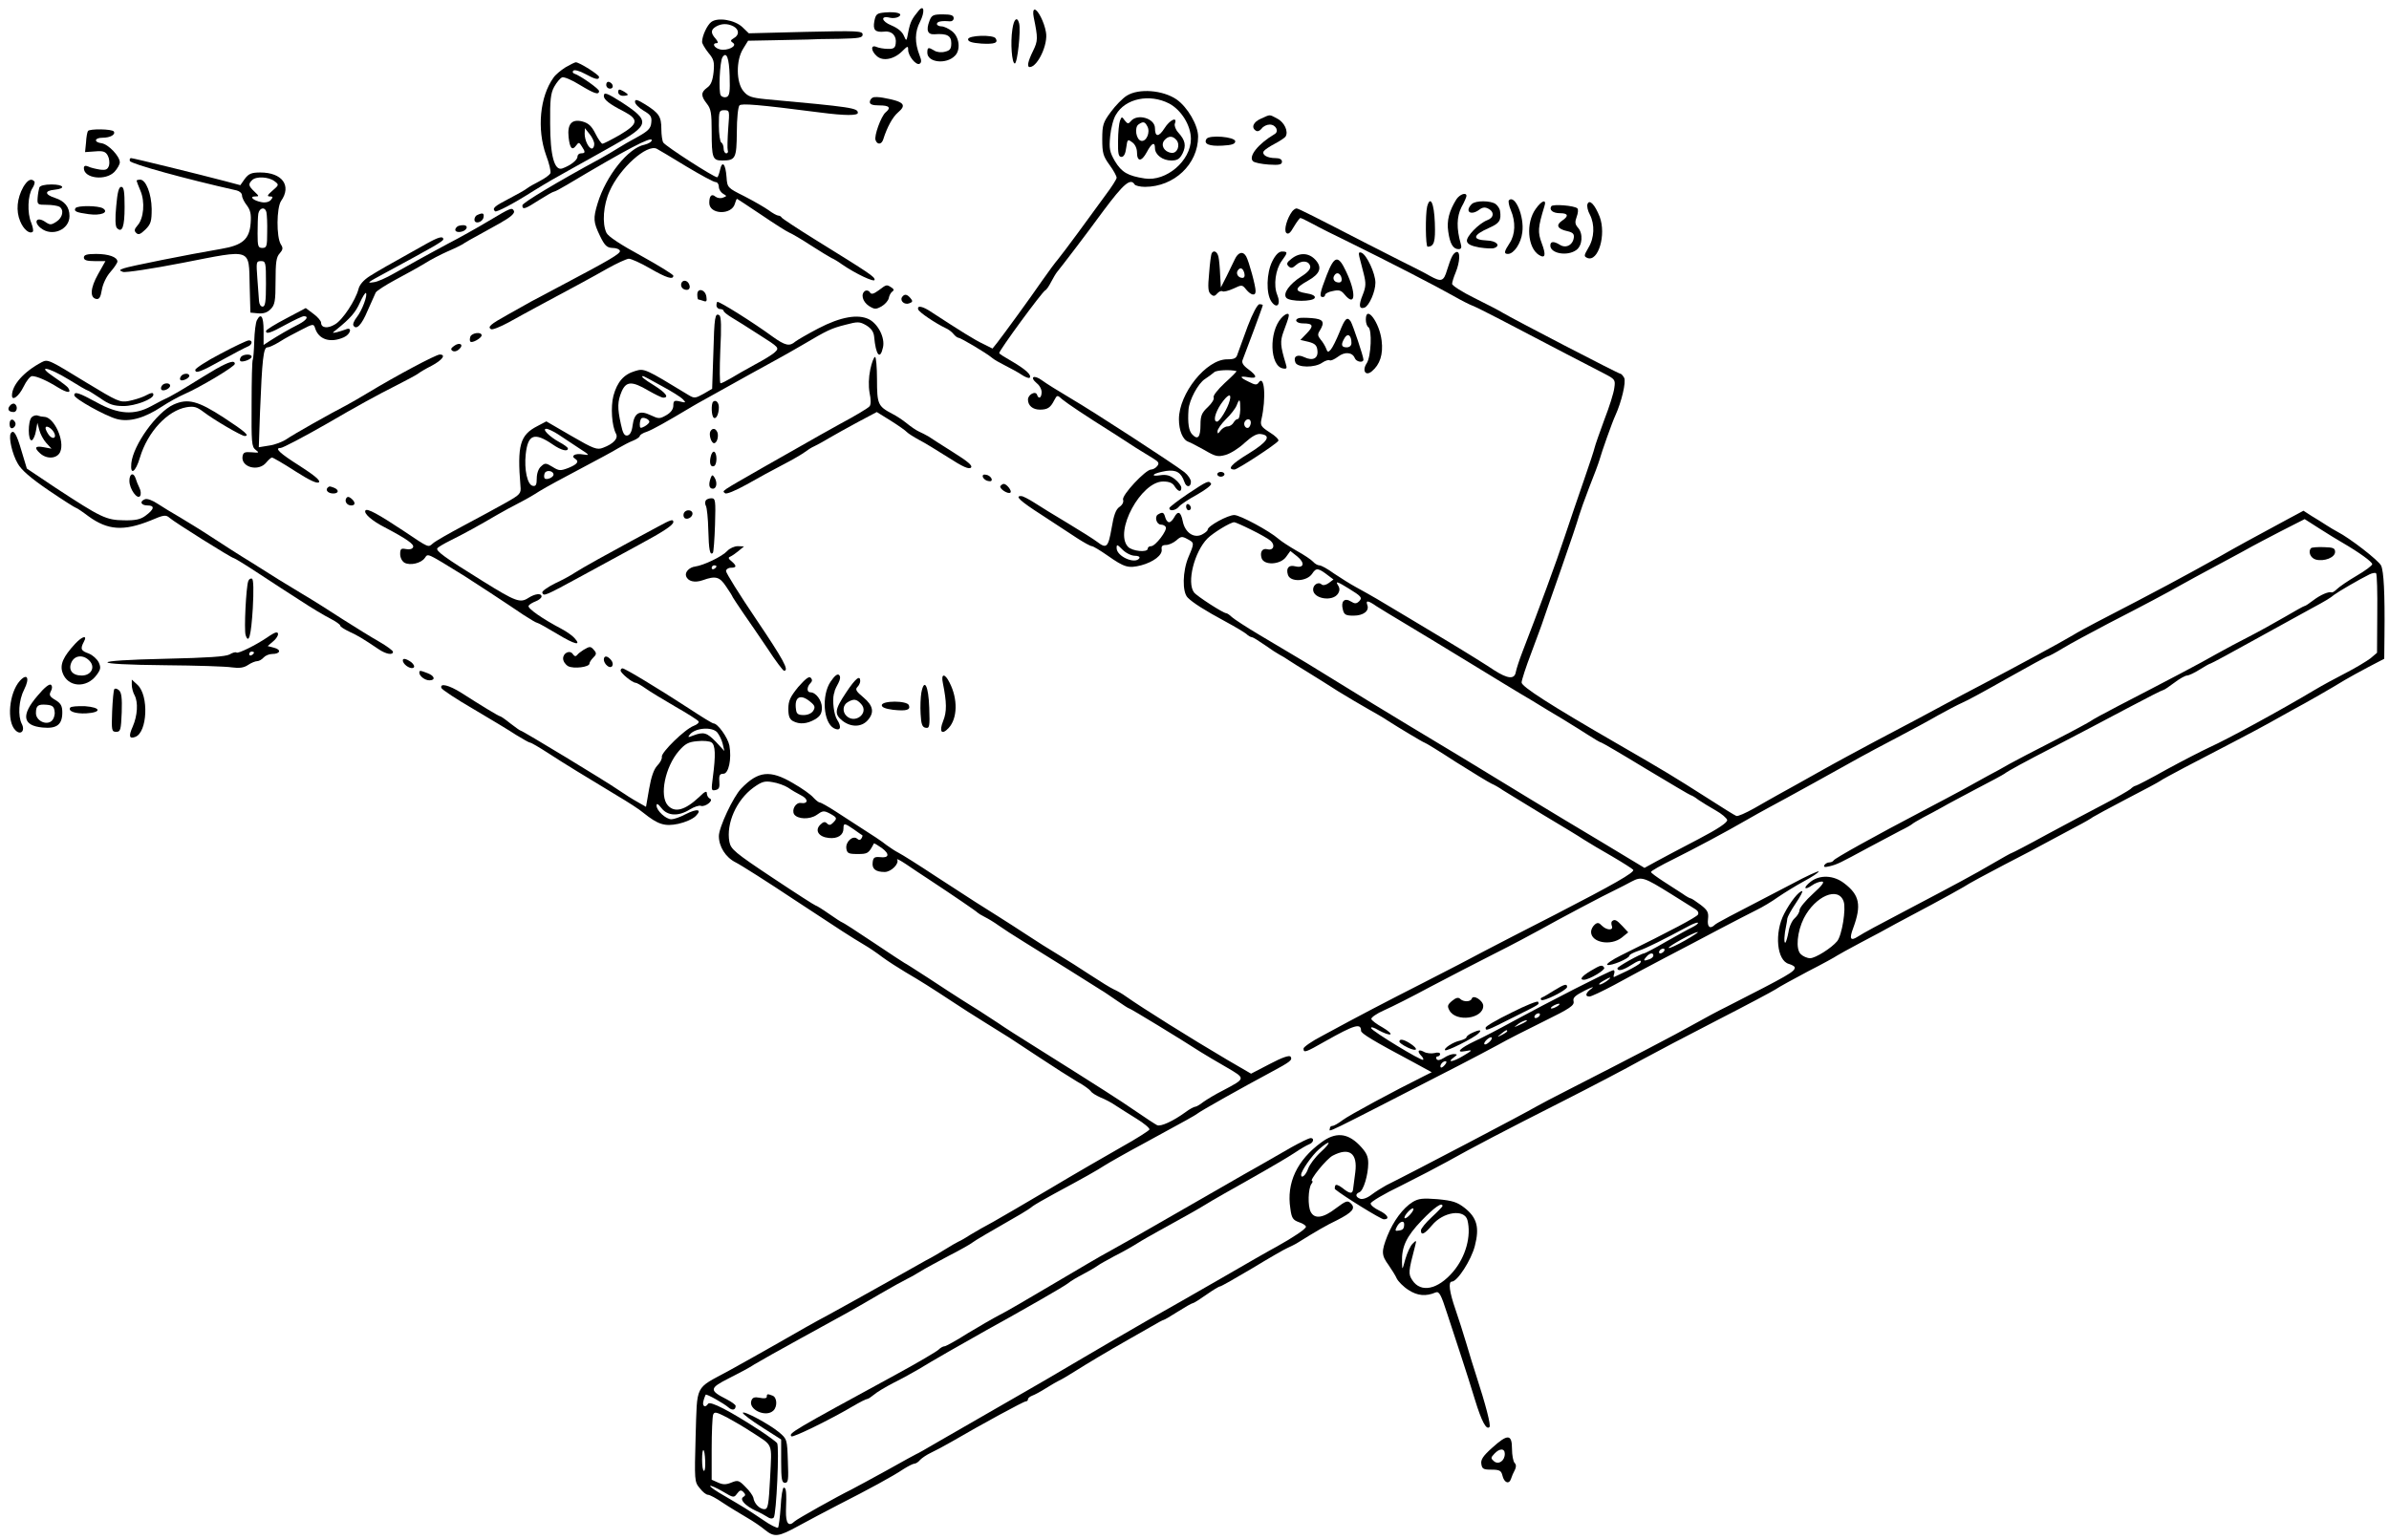 <?xml version="1.0" standalone="no"?>
<!DOCTYPE svg PUBLIC "-//W3C//DTD SVG 20010904//EN"
 "http://www.w3.org/TR/2001/REC-SVG-20010904/DTD/svg10.dtd">
<svg version="1.0" xmlns="http://www.w3.org/2000/svg"
 width="997pt" height="643pt" viewBox="0 0 997 643"
 preserveAspectRatio="xMidYMid meet">
<g transform="translate(0,643) scale(0.1,-0.1)"
fill="#000000" stroke="none">
<path d="M3835 6387 c-30 -36 -36 -49 -44 -88 -8 -43 -8 -43 -19 -18 -7 17
-26 32 -52 43 -42 17 -47 42 -6 32 11 -3 28 -1 36 4 21 13 -7 22 -56 18 -34
-3 -39 -6 -45 -36 -7 -37 3 -48 42 -44 31 4 52 -18 47 -50 -2 -18 -9 -23 -33
-22 -16 0 -38 4 -47 8 -25 11 -24 -16 1 -38 25 -23 72 -14 106 20 23 23 25 23
25 6 0 -26 34 -67 48 -58 8 5 8 14 0 34 -21 54 -21 98 2 142 20 40 17 72 -5
47z"/>
<path d="M4314 6358 c18 -88 18 -98 -3 -141 -22 -45 -26 -67 -13 -67 33 2 77
96 67 146 -7 42 -34 94 -47 94 -6 0 -8 -12 -4 -32z"/>
<path d="M3879 6343 c-15 -39 -8 -58 21 -56 52 4 70 -6 70 -37 0 -24 -5 -31
-27 -36 -14 -4 -34 -2 -44 5 -25 15 -29 14 -29 -9 0 -41 79 -50 115 -13 25 24
19 78 -11 102 -15 12 -35 21 -45 21 -11 0 -19 5 -19 10 0 10 19 14 53 11 9 -1
17 4 17 13 0 12 -11 16 -45 16 -40 0 -47 -3 -56 -27z"/>
<path d="M2968 6338 c-17 -13 -38 -58 -38 -83 0 -7 12 -27 26 -45 23 -27 26
-38 22 -81 -4 -36 -11 -54 -27 -65 -26 -19 -27 -34 -1 -67 17 -21 20 -40 20
-115 0 -112 4 -122 44 -122 56 0 60 9 61 119 0 55 5 105 11 111 9 9 76 4 340
-30 100 -13 154 -13 154 -1 0 20 -23 24 -385 57 -59 6 -74 11 -92 33 -31 36
-32 129 -2 177 l21 34 106 2 c59 1 123 3 142 3 19 1 79 3 133 3 82 2 97 4 97
18 0 15 -23 16 -237 11 l-238 -6 -27 26 c-32 30 -103 42 -130 21z m93 -18 c24
-13 25 -36 2 -49 -15 -9 -16 -12 -4 -20 20 -13 -24 -35 -55 -27 -24 6 -34 26
-12 26 6 0 4 7 -5 18 -22 24 -21 38 1 51 22 13 48 14 73 1z m-16 -207 c2 -66
0 -83 -13 -88 -8 -3 -19 0 -24 7 -10 14 -4 141 7 159 17 26 28 -3 30 -78z m-6
-220 c-3 -43 -4 -84 -2 -90 3 -7 0 -13 -6 -13 -6 0 -11 9 -11 19 0 11 -4 23
-10 26 -5 3 -10 35 -10 71 0 60 1 64 23 64 22 0 22 -2 16 -77z"/>
<path d="M4225 6308 c-9 -57 -2 -143 10 -143 11 0 26 139 18 168 -8 30 -22 18
-28 -25z"/>
<path d="M4040 6266 c0 -10 16 -15 56 -18 55 -3 71 3 59 22 -10 16 -115 13
-115 -4z"/>
<path d="M2360 6149 c-19 -12 -42 -31 -50 -43 -57 -79 -70 -215 -31 -324 13
-34 21 -68 18 -75 -3 -7 -22 -21 -43 -32 -22 -11 -46 -25 -54 -31 -8 -7 -43
-26 -77 -44 -60 -31 -70 -40 -57 -52 5 -6 79 33 162 86 24 15 58 35 75 45 18
10 57 32 87 49 30 17 107 59 170 95 152 85 155 101 36 179 -63 40 -76 45 -76
27 0 -15 24 -34 83 -64 64 -34 61 -52 -16 -98 -35 -20 -68 -37 -73 -37 -5 1
-18 20 -29 42 -16 32 -29 44 -55 51 -44 11 -63 -11 -57 -66 5 -46 15 -57 31
-35 11 15 13 15 24 -3 16 -24 15 -29 -3 -29 -8 0 -15 -6 -15 -14 0 -14 -29
-37 -63 -49 -33 -12 -51 52 -51 188 -1 97 2 126 17 153 10 18 25 36 33 39 8 3
41 -11 73 -31 61 -37 81 -44 81 -26 0 9 -77 64 -104 73 -6 2 -8 8 -3 12 4 5
26 -1 48 -13 44 -24 59 -27 59 -13 0 9 -82 61 -97 61 -4 0 -24 -10 -43 -21z
m120 -320 c0 -10 -4 -19 -10 -19 -13 0 -30 34 -30 62 l1 23 19 -24 c11 -13 20
-32 20 -42z"/>
<path d="M2530 6076 c0 -9 7 -16 16 -16 17 0 14 22 -4 28 -7 2 -12 -3 -12 -12z"/>
<path d="M2580 6045 c0 -8 9 -15 20 -15 11 0 20 2 20 5 0 2 -9 9 -20 15 -16 9
-20 8 -20 -5z"/>
<path d="M4703 6031 c-18 -11 -48 -42 -67 -68 -32 -43 -36 -54 -36 -114 0 -58
4 -71 30 -107 17 -23 30 -47 30 -54 0 -6 -21 -39 -46 -72 -25 -34 -76 -104
-114 -156 -38 -52 -77 -103 -86 -114 -9 -10 -37 -48 -63 -85 -53 -77 -161
-225 -189 -261 l-20 -25 -38 19 c-35 16 -100 57 -215 132 -38 26 -63 31 -57
12 4 -12 73 -58 113 -77 12 -5 27 -16 34 -25 7 -9 17 -16 21 -16 9 0 117 -64
139 -83 9 -8 34 -22 56 -33 22 -11 53 -28 68 -38 15 -10 30 -16 34 -13 10 11
-17 35 -73 68 -30 17 -54 32 -54 35 0 12 180 257 192 262 5 2 16 18 24 34 9
17 20 36 25 42 25 31 114 147 193 255 85 114 114 139 131 111 3 -5 23 -10 43
-10 122 0 222 95 222 210 0 47 -44 123 -90 155 -57 39 -157 47 -207 16z m176
-33 c51 -27 91 -92 91 -148 0 -91 -103 -179 -193 -165 -71 11 -96 26 -124 72
-22 38 -25 52 -20 104 3 32 13 73 24 90 39 68 140 89 222 47z"/>
<path d="M4674 5926 c-4 -11 -8 -49 -8 -85 -1 -52 2 -66 14 -66 10 0 17 13 20
38 5 36 6 37 25 23 12 -8 20 -26 20 -42 0 -40 19 -40 41 1 20 38 34 45 34 17
0 -28 32 -52 68 -52 25 0 35 6 47 29 16 33 12 55 -18 88 -11 12 -17 29 -14 37
12 31 -21 16 -43 -19 -24 -38 -40 -38 -40 0 0 41 -73 62 -100 30 -11 -13 -14
-13 -26 2 -12 17 -13 17 -20 -1z m114 -23 c14 -25 -4 -65 -25 -61 -22 4 -30
57 -11 69 19 13 26 11 36 -8z m122 -58 c17 -21 3 -57 -22 -53 -30 4 -45 32
-29 52 17 20 35 20 51 1z"/>
<path d="M3643 6023 c-7 -3 -13 -11 -13 -19 0 -10 12 -14 40 -14 41 0 50 -9
26 -29 -19 -16 -49 -99 -42 -116 7 -20 25 -19 32 3 16 51 39 93 61 112 39 33
26 46 -62 62 -16 3 -36 4 -42 1z"/>
<path d="M2650 6005 c0 -9 16 -25 36 -37 29 -17 35 -25 32 -50 -2 -24 -13 -35
-58 -60 -30 -16 -66 -37 -80 -46 -14 -9 -46 -28 -71 -42 -183 -99 -329 -187
-329 -197 0 -20 11 -16 70 22 30 19 58 35 62 35 4 0 28 13 55 29 248 148 353
203 353 186 0 -7 -14 -15 -30 -19 -68 -13 -161 -130 -196 -245 -19 -63 -18
-78 10 -136 20 -41 29 -49 52 -50 15 0 29 -5 31 -12 4 -11 -42 -38 -241 -143
-55 -29 -113 -60 -130 -69 -17 -10 -61 -34 -98 -55 -72 -40 -84 -51 -69 -60 5
-4 38 9 73 28 35 19 92 51 128 70 144 77 218 117 285 155 39 22 79 40 89 41
10 0 50 -18 88 -40 69 -40 98 -49 98 -31 0 5 -60 42 -134 83 -85 46 -138 81
-145 96 -19 39 -13 117 13 174 42 96 156 198 197 177 8 -4 63 -37 122 -73 60
-36 115 -66 123 -66 8 0 14 -9 14 -20 0 -10 8 -23 18 -29 16 -9 16 -10 -1 -16
-9 -4 -23 -2 -31 4 -16 14 -26 4 -26 -26 0 -49 94 -52 107 -3 3 11 7 20 9 20
1 0 46 -30 100 -66 53 -36 106 -70 118 -75 12 -5 53 -29 91 -54 39 -25 77 -48
85 -52 8 -3 28 -15 43 -26 58 -40 137 -77 137 -65 0 13 -14 23 -250 169 -74
46 -136 87 -138 91 -2 4 -8 8 -14 8 -5 0 -24 10 -41 23 -17 12 -62 38 -101 58
-70 35 -71 36 -74 80 -4 55 -18 71 -27 30 -4 -17 -9 -31 -12 -31 -14 0 -213
128 -225 145 -4 6 -8 31 -8 56 0 53 -10 67 -67 103 -34 21 -43 23 -43 11z"/>
<path d="M5263 5935 c-33 -14 -43 -38 -21 -51 6 -4 16 0 23 9 7 10 22 17 34
17 26 0 40 -29 20 -40 -69 -41 -110 -93 -90 -113 6 -6 36 -12 66 -14 44 -3 55
0 55 12 0 10 -10 15 -27 15 -35 0 -58 14 -49 29 4 6 25 20 46 31 21 11 42 25
45 30 13 21 -5 60 -35 75 -34 18 -27 18 -67 0z"/>
<path d="M367 5883 c-3 -5 -7 -26 -8 -48 l-4 -40 42 3 c34 3 44 -1 53 -18 6
-11 8 -30 5 -41 -6 -17 -13 -20 -38 -17 -18 3 -40 8 -49 13 -12 5 -18 3 -18
-7 0 -43 91 -54 128 -15 12 13 22 31 22 39 0 26 -48 76 -76 80 -33 4 -31 23 4
23 32 0 55 13 47 26 -7 11 -102 12 -108 2z"/>
<path d="M5035 5850 c-13 -21 11 -31 66 -28 40 2 54 7 54 18 0 19 -109 28
-120 10z"/>
<path d="M542 5758 c4 -12 232 -75 446 -123 12 -3 22 -12 22 -21 0 -9 9 -27
20 -41 15 -20 19 -37 16 -75 -5 -67 -34 -92 -123 -107 -136 -23 -385 -73 -406
-81 -20 -7 -20 -9 -4 -15 9 -4 122 13 250 38 292 57 275 63 279 -96 l3 -112
32 -3 c22 -2 38 3 52 17 18 18 21 33 21 118 0 77 3 100 17 115 14 16 15 23 5
38 -19 31 -18 152 1 181 45 64 5 119 -87 119 -36 0 -48 -5 -64 -26 l-19 -27
-64 17 c-106 28 -383 96 -392 96 -5 0 -7 -5 -5 -12z m603 -84 c20 -15 20 -16
-8 -40 -21 -18 -24 -24 -11 -24 13 0 14 -3 5 -14 -7 -9 -23 -13 -39 -10 -34 6
-54 24 -27 24 17 0 17 1 -3 20 -25 24 -27 31 -10 48 17 17 69 14 93 -4z m-33
-131 c2 -10 4 -47 3 -83 0 -58 -2 -65 -20 -65 -18 0 -20 7 -20 60 0 33 1 70 3
83 5 26 29 30 34 5z m-2 -298 c0 -75 -3 -95 -14 -95 -8 0 -14 10 -15 23 -1 12
-4 55 -7 95 -5 68 -5 72 15 72 20 0 21 -5 21 -95z"/>
<path d="M97 5649 c-26 -47 -31 -99 -13 -142 14 -35 40 -56 53 -44 3 4 0 20
-7 38 -17 40 -14 114 5 143 8 12 12 26 8 29 -13 14 -28 6 -46 -24z"/>
<path d="M570 5676 c0 -2 7 -21 16 -42 20 -47 14 -116 -12 -145 -13 -15 -15
-22 -6 -31 10 -10 18 -6 39 14 23 23 26 35 26 86 -1 63 -24 122 -48 122 -8 0
-15 -2 -15 -4z"/>
<path d="M164 5647 c-2 -7 -6 -27 -7 -43 -2 -28 0 -29 38 -29 22 0 46 -4 53
-8 20 -13 14 -45 -12 -62 -23 -15 -27 -15 -49 0 -34 22 -49 -1 -17 -27 47 -38
120 -7 120 50 0 38 -20 63 -61 76 -43 14 -44 30 -1 34 49 5 38 22 -13 22 -29
0 -48 -5 -51 -13z"/>
<path d="M485 5569 c-5 -51 -4 -84 3 -91 22 -22 32 5 32 88 0 65 -3 84 -14 84
-10 0 -16 -22 -21 -81z"/>
<path d="M6078 5598 c-30 -48 -41 -89 -34 -135 7 -50 20 -73 43 -73 11 0 14 6
9 23 -18 63 -17 112 3 152 12 21 21 43 21 47 0 17 -28 7 -42 -14z"/>
<path d="M6297 5594 c-3 -4 0 -22 8 -41 21 -49 19 -102 -5 -138 -23 -35 -25
-45 -7 -45 25 0 55 45 60 90 9 66 -30 159 -56 134z"/>
<path d="M5956 5568 c-8 -33 -7 -168 2 -168 27 1 33 20 30 100 -3 82 -19 116
-32 68z"/>
<path d="M6142 5578 c-31 -31 -4 -50 32 -23 13 10 24 11 37 4 26 -13 24 -38
-4 -48 -36 -14 -89 -69 -85 -88 2 -12 18 -20 52 -26 27 -4 55 -6 63 -2 27 10
7 30 -31 31 -64 3 -61 22 9 53 43 19 51 31 45 71 -1 8 -9 21 -18 28 -20 15
-84 16 -100 0z"/>
<path d="M6409 5558 c-42 -58 -34 -162 13 -192 27 -17 31 -1 12 49 -17 46 -16
65 11 153 11 32 -10 27 -36 -10z"/>
<path d="M6625 5578 c-3 -8 1 -28 10 -44 21 -41 19 -97 -6 -138 -19 -33 -20
-36 -4 -43 45 -17 79 97 51 172 -20 51 -43 75 -51 53z"/>
<path d="M6474 5569 c-10 -16 7 -29 37 -29 34 0 37 -12 7 -32 -26 -18 -18 -34
23 -43 23 -5 29 -12 27 -27 -4 -31 -33 -46 -58 -30 -26 16 -40 15 -40 -3 0
-33 70 -46 108 -19 26 18 30 69 7 94 -12 14 -13 23 -5 45 6 16 7 31 3 35 -12
12 -103 19 -109 9z"/>
<path d="M315 5561 c-8 -13 3 -18 55 -25 51 -7 86 7 60 24 -19 12 -107 13
-115 1z"/>
<path d="M2040 5508 c-47 -28 -123 -71 -170 -95 -47 -25 -103 -56 -125 -68
-22 -12 -67 -38 -100 -56 -33 -19 -71 -36 -85 -37 -32 -5 -28 -2 50 40 198
107 240 131 240 139 0 15 -20 10 -73 -20 -165 -92 -196 -110 -233 -133 -27
-17 -44 -37 -48 -55 -12 -46 -66 -129 -98 -147 -31 -19 -58 -15 -58 7 0 7 -14
24 -32 37 l-32 24 -83 -44 c-46 -24 -83 -47 -83 -52 0 -14 18 -9 83 27 35 19
69 35 75 35 22 0 12 -16 -20 -33 -42 -21 -89 -49 -122 -70 l-26 -17 0 60 c0
59 -11 76 -28 43 -5 -10 -10 -49 -11 -88 -1 -38 -4 -72 -6 -76 -3 -3 -5 -87
-5 -185 -1 -162 0 -179 17 -192 16 -12 15 -13 -17 -10 -29 2 -35 0 -38 -18 -6
-45 67 -64 99 -25 9 11 20 21 24 21 4 0 48 -25 97 -57 61 -39 92 -53 99 -46 7
7 -18 28 -80 68 -84 53 -107 75 -80 75 9 0 98 47 189 99 132 77 220 125 290
160 47 24 90 47 96 52 6 5 31 20 55 32 45 24 62 47 34 47 -16 0 -186 -91 -300
-160 -33 -20 -73 -43 -90 -52 -66 -34 -222 -122 -249 -141 -16 -11 -49 -24
-73 -27 l-43 -7 5 146 c9 221 14 271 31 271 8 0 31 11 52 24 20 13 61 35 89
49 50 26 52 26 58 7 15 -48 64 -63 120 -38 29 13 36 45 8 33 -10 -4 -27 -9
-38 -12 -20 -4 -20 -4 -1 11 58 47 80 72 98 113 11 24 22 42 25 40 8 -9 -16
-73 -38 -101 -11 -14 -18 -30 -14 -35 12 -20 34 2 59 62 15 34 30 68 34 76 4
7 41 31 82 53 41 22 96 52 122 68 25 16 68 38 95 50 26 11 55 25 63 30 8 6 41
25 73 42 33 18 72 40 88 49 42 24 60 40 53 50 -8 13 -12 12 -104 -43z"/>
<path d="M5393 5548 c-22 -29 -36 -79 -25 -90 8 -8 17 -1 32 26 12 20 24 36
27 36 3 0 26 -11 52 -25 25 -14 93 -48 151 -76 169 -83 370 -187 435 -224 33
-19 69 -37 80 -41 11 -4 63 -30 115 -57 204 -107 387 -202 434 -226 46 -24 48
-26 43 -60 -2 -20 -21 -80 -42 -134 -20 -54 -38 -106 -40 -115 -2 -10 -22 -71
-45 -137 -23 -66 -59 -172 -80 -235 -34 -104 -109 -307 -176 -480 -14 -36 -26
-74 -28 -85 -5 -32 -34 -29 -90 7 -28 19 -116 74 -196 122 -80 48 -152 91
-160 96 -16 10 -63 38 -134 80 -24 14 -63 36 -87 49 -24 13 -65 39 -92 57 -26
19 -53 34 -61 34 -7 0 -19 7 -26 15 -7 8 -38 29 -69 46 -31 18 -65 40 -76 50
-38 33 -160 99 -184 99 -27 0 -111 -46 -111 -61 0 -5 -11 -14 -25 -21 -34 -16
-70 10 -79 56 -8 40 -20 46 -36 16 -6 -11 -15 -20 -21 -20 -6 0 -13 9 -16 20
-6 22 -11 24 -31 12 -15 -10 -5 -42 13 -42 8 0 17 -4 20 -10 8 -13 -43 -80
-61 -80 -8 0 -14 -4 -14 -10 0 -18 -66 -11 -83 8 -58 64 55 272 147 272 25 0
40 -6 48 -20 15 -23 28 -26 28 -6 0 8 -12 24 -27 36 -21 16 -36 20 -62 16 -19
-3 -30 -2 -25 3 5 5 27 11 50 15 43 6 63 -6 77 -46 8 -24 27 -23 27 1 0 10
-12 28 -27 40 -45 35 -380 253 -476 309 -49 29 -102 62 -118 74 -34 25 -54 15
-22 -12 12 -9 21 -27 20 -39 -1 -23 -13 -28 -19 -9 -6 18 -38 1 -38 -20 0 -25
20 -42 50 -42 31 0 44 8 59 38 13 24 13 24 34 5 22 -18 95 -67 208 -138 9 -5
29 -19 45 -29 28 -19 71 -46 127 -80 23 -14 26 -20 16 -32 -6 -8 -18 -14 -25
-14 -23 0 -124 -108 -117 -126 3 -9 -2 -21 -15 -30 -15 -10 -24 -34 -33 -89
-14 -80 -21 -87 -60 -57 -13 10 -68 45 -123 78 -54 32 -117 71 -140 86 -22 14
-47 27 -53 27 -30 2 -7 -20 85 -79 53 -35 120 -79 148 -97 28 -18 55 -33 61
-33 5 0 35 -18 65 -39 71 -50 87 -54 140 -41 52 14 90 43 86 67 -2 13 3 18 18
18 12 0 31 9 43 19 19 17 24 18 46 6 30 -16 30 -16 5 -75 -25 -59 -27 -147 -3
-170 21 -21 69 -52 158 -100 39 -21 77 -44 86 -51 8 -8 19 -14 24 -14 4 0 28
-15 54 -33 25 -18 53 -36 61 -40 8 -4 27 -15 41 -25 14 -9 50 -32 80 -50 30
-19 86 -53 124 -78 39 -24 95 -57 125 -74 30 -17 67 -38 81 -48 45 -29 150
-92 154 -92 3 0 62 -36 131 -81 70 -44 137 -85 148 -90 12 -5 33 -17 47 -27
15 -9 89 -55 165 -101 77 -46 155 -93 174 -106 19 -12 72 -44 118 -70 46 -27
85 -52 88 -56 6 -11 -82 -61 -326 -187 -118 -60 -251 -129 -295 -152 -44 -24
-156 -82 -250 -130 -165 -84 -269 -138 -427 -224 -43 -22 -78 -47 -78 -53 0
-20 9 -16 90 30 124 70 150 77 150 44 0 -11 49 -41 220 -132 l75 -41 -30 -15
c-127 -63 -316 -165 -342 -185 -17 -13 -36 -24 -42 -24 -6 0 -11 -4 -11 -10 0
-16 -56 -43 540 263 58 30 132 69 165 87 33 19 118 62 189 97 108 53 127 66
123 83 -4 15 6 24 47 45 28 14 41 18 29 9 -26 -18 -30 -34 -10 -34 8 0 54 22
103 48 49 27 144 78 211 113 68 35 171 90 230 121 60 31 128 67 153 79 25 12
65 36 90 54 25 17 73 47 108 66 34 18 62 37 62 41 0 4 -51 -19 -112 -52 -270
-140 -314 -163 -322 -171 -20 -19 -32 -8 -28 24 3 28 -1 37 -31 60 -20 15 -38
27 -42 27 -3 0 -18 8 -33 19 -15 10 -51 33 -79 51 -29 19 -53 36 -53 40 0 4
42 28 93 53 90 45 218 113 306 164 25 15 68 38 95 53 57 30 319 175 381 210
22 12 90 49 150 80 61 32 139 74 175 95 36 20 80 43 98 51 18 7 104 54 192
104 87 49 162 90 166 90 3 0 32 15 63 34 31 19 117 65 191 104 142 73 242 126
300 159 19 11 91 50 160 87 69 37 132 71 140 76 8 5 61 32 116 61 l102 52 61
-39 c34 -22 77 -48 96 -59 72 -42 124 -80 125 -90 0 -6 -30 -28 -66 -49 -36
-21 -72 -46 -81 -55 -9 -9 -19 -15 -22 -14 -12 5 -47 -10 -77 -33 -17 -13 -33
-24 -37 -24 -3 0 -40 -21 -83 -46 -43 -25 -110 -62 -149 -82 -38 -19 -99 -52
-135 -72 -64 -37 -205 -111 -410 -217 -58 -30 -109 -58 -115 -63 -5 -4 -75
-42 -155 -83 -80 -41 -163 -84 -184 -96 -22 -13 -62 -35 -89 -49 -27 -15 -74
-41 -105 -58 -32 -17 -104 -56 -162 -86 -208 -109 -375 -202 -378 -210 -2 -4
-10 -8 -17 -8 -8 0 -17 -5 -21 -11 -5 -9 1 -10 22 -5 32 8 40 12 164 79 47 25
105 56 130 69 25 12 47 25 50 28 3 3 23 15 45 27 22 11 58 31 80 43 22 13 87
47 145 78 58 30 110 58 115 62 16 12 72 43 227 123 79 41 208 109 287 151 79
42 146 76 150 76 3 0 24 14 45 30 22 17 46 30 53 30 7 0 31 11 53 25 22 14 42
25 45 25 3 0 92 48 198 107 106 58 208 115 227 125 56 30 77 43 91 55 14 11
106 65 147 85 12 6 25 8 28 5 4 -4 6 -80 5 -169 l-1 -163 -27 -23 c-16 -12
-62 -40 -103 -61 -41 -21 -100 -53 -130 -71 -137 -82 -366 -207 -440 -240 -30
-14 -110 -55 -178 -92 -67 -38 -126 -68 -129 -68 -4 0 -14 -6 -22 -14 -9 -7
-59 -36 -111 -63 -52 -27 -159 -84 -237 -126 -78 -43 -144 -77 -146 -77 -3 0
-40 -21 -83 -46 -75 -44 -155 -87 -349 -189 -128 -67 -187 -99 -212 -115 -31
-20 -36 -9 -19 36 35 95 27 138 -38 187 -44 34 -102 36 -140 6 -32 -25 -27
-38 6 -15 12 9 31 16 41 16 13 0 3 -15 -37 -51 -31 -28 -56 -59 -56 -68 0 -9
-9 -24 -20 -34 -11 -9 -23 -35 -26 -57 -4 -22 -10 -42 -13 -45 -7 -4 -5 34 3
70 2 11 5 25 5 31 1 7 16 35 35 63 19 28 31 51 27 51 -14 0 -49 -44 -75 -94
-42 -80 -31 -197 20 -210 13 -4 24 -10 24 -15 0 -17 -24 -31 -285 -164 -33
-16 -94 -49 -135 -72 -78 -44 -266 -142 -505 -264 -77 -39 -147 -76 -155 -81
-36 -22 -512 -272 -625 -328 -16 -9 -44 -26 -61 -39 -18 -14 -38 -21 -48 -17
-19 7 -21 20 -3 27 17 6 37 73 37 121 0 30 -8 46 -38 77 -50 50 -99 54 -158
10 -101 -74 -146 -169 -129 -276 5 -40 11 -48 36 -57 16 -5 29 -14 29 -19 0
-9 -52 -44 -124 -84 -23 -12 -126 -71 -231 -132 -104 -60 -244 -140 -310 -177
-66 -38 -194 -112 -285 -166 -91 -54 -184 -108 -207 -121 -77 -44 -287 -165
-377 -217 -49 -29 -90 -52 -92 -52 -1 0 -54 -29 -118 -65 -64 -35 -133 -73
-153 -83 -59 -29 -227 -123 -237 -133 -25 -24 -37 -9 -36 44 3 79 1 97 -9 97
-5 0 -11 -36 -13 -80 -3 -44 -8 -83 -11 -87 -4 -3 -33 11 -64 33 -70 47 -74
49 -157 98 -37 21 -65 40 -62 43 2 3 26 -8 52 -23 45 -27 47 -27 60 -9 11 15
17 16 26 7 10 -10 10 -15 0 -21 -17 -10 8 -37 53 -58 16 -7 38 -19 47 -25 11
-8 21 -9 27 -3 11 12 24 296 14 311 -5 6 -35 28 -68 50 -130 85 -212 127 -220
114 -12 -19 -26 -10 -19 13 3 12 8 23 9 25 4 4 77 -37 96 -54 15 -13 29 -10
29 7 0 5 -17 17 -38 28 -73 37 -72 46 9 87 40 20 89 46 108 59 20 12 108 62
196 110 192 105 214 117 330 185 50 29 99 56 110 61 11 5 36 19 55 31 19 12
73 41 120 66 47 24 91 49 98 55 11 9 77 47 202 119 19 11 42 26 50 33 8 6 49
30 90 52 130 70 174 95 210 118 19 12 91 53 160 90 193 105 214 117 225 125
16 13 193 112 305 172 88 47 94 53 86 67 -5 7 -35 -3 -86 -30 l-79 -41 -98 57
c-156 92 -354 216 -425 266 -15 11 -38 24 -50 29 -13 6 -57 33 -98 60 -41 27
-99 64 -129 82 -65 40 -71 43 -141 89 -30 20 -82 53 -115 74 -33 21 -76 48
-95 60 -19 12 -93 60 -165 107 -71 47 -141 91 -155 98 -14 7 -36 22 -50 32
-21 17 -53 38 -139 93 -9 6 -42 27 -74 48 -31 20 -61 37 -66 37 -4 0 -16 9
-27 21 -10 12 -48 39 -85 60 -95 56 -145 51 -216 -23 -33 -34 -93 -162 -93
-198 0 -44 28 -89 70 -110 22 -11 134 -82 248 -158 205 -135 225 -148 290
-187 19 -11 53 -34 75 -51 23 -17 67 -45 97 -63 60 -35 109 -66 197 -124 32
-21 92 -60 133 -85 105 -65 96 -59 221 -142 63 -42 137 -89 164 -105 28 -15
53 -34 57 -40 4 -7 22 -18 40 -26 18 -7 47 -22 64 -34 17 -11 56 -36 87 -55
31 -19 55 -39 54 -45 -2 -5 -55 -39 -118 -74 -63 -36 -197 -113 -297 -173
-101 -60 -208 -122 -238 -139 -30 -16 -71 -39 -92 -52 -20 -13 -44 -27 -52
-30 -8 -4 -33 -18 -55 -32 -22 -14 -58 -35 -80 -46 -22 -12 -105 -59 -185
-104 -80 -45 -181 -101 -225 -125 -44 -23 -136 -75 -205 -115 -69 -39 -164
-93 -212 -119 -140 -76 -128 -51 -135 -271 -5 -185 -5 -191 17 -217 12 -16 27
-28 35 -28 7 0 35 -15 61 -33 27 -18 72 -45 99 -61 28 -16 63 -40 78 -53 39
-31 55 -29 139 17 40 22 116 62 168 89 124 63 227 119 270 148 19 12 40 23 46
23 6 0 17 7 24 16 8 8 27 21 44 29 17 8 57 29 88 47 127 74 300 168 309 168 5
0 9 4 9 9 0 5 8 11 18 15 9 3 35 17 57 31 22 14 47 28 55 32 8 3 38 21 65 38
49 31 134 82 224 133 25 14 67 38 93 53 27 16 51 29 54 29 3 0 30 16 60 35 30
19 58 35 62 35 4 0 29 16 56 35 27 19 53 35 58 35 4 0 64 34 133 75 69 42 135
80 147 85 13 6 32 15 43 22 77 48 120 73 164 94 65 33 79 50 59 70 -14 14 -20
12 -63 -20 -53 -41 -89 -46 -105 -15 -13 24 -11 98 3 117 5 6 6 12 3 12 -15 0
60 93 86 106 69 36 104 10 94 -69 -4 -28 -8 -60 -9 -69 -2 -23 -13 -23 -45 3
-17 13 -28 16 -30 9 -2 -6 -2 -13 -1 -14 35 -29 192 -126 204 -126 27 0 16 20
-20 37 -19 9 -35 22 -35 29 0 7 57 41 128 75 70 35 156 80 192 100 107 60 243
131 480 251 124 63 271 140 328 172 57 31 201 107 320 168 119 61 228 119 242
128 14 10 75 43 135 75 61 31 115 61 120 65 6 4 51 29 100 55 50 26 115 61
145 78 30 16 98 52 150 80 52 28 112 61 134 74 21 14 97 55 170 93 72 37 156
81 186 98 30 16 82 44 114 61 33 17 64 35 70 40 6 4 70 39 141 76 72 37 135
71 140 75 13 10 156 85 305 162 63 33 131 69 150 80 19 11 62 35 95 53 62 33
168 94 220 126 17 10 60 34 98 54 l67 35 1 98 c2 178 -3 267 -14 291 -11 22
-131 115 -182 141 -11 6 -32 18 -47 28 -14 9 -42 27 -61 38 l-34 22 -69 -37
c-139 -75 -211 -114 -284 -156 -151 -84 -247 -136 -510 -272 -36 -19 -81 -43
-100 -55 -50 -30 -237 -131 -370 -201 -63 -33 -135 -71 -160 -85 -57 -31 -154
-83 -295 -157 -60 -32 -166 -89 -235 -128 -69 -39 -143 -80 -165 -92 -22 -12
-69 -39 -104 -59 -36 -20 -69 -35 -75 -32 -6 2 -59 35 -118 73 -146 93 -177
112 -378 228 -284 164 -400 239 -400 256 0 9 18 65 41 125 22 60 45 120 49
134 5 14 38 111 75 215 37 105 70 204 74 220 5 17 24 71 43 120 20 50 39 101
43 115 9 33 54 160 66 185 26 57 46 141 37 158 -5 9 -12 17 -16 17 -8 0 -449
229 -492 255 -14 9 -67 36 -117 61 -51 25 -93 52 -93 59 0 7 7 29 15 48 18 44
20 90 3 85 -14 -5 -22 -21 -39 -75 -14 -48 -24 -51 -71 -25 -18 11 -76 40
-128 66 -52 26 -111 56 -130 66 -219 113 -292 150 -299 150 -5 0 -13 -6 -18
-12z m-172 -1329 c35 -17 72 -38 81 -46 21 -18 13 -42 -12 -36 -22 6 -33 -11
-25 -37 10 -31 78 -28 102 5 l18 25 29 -23 c33 -27 28 -50 -9 -41 -27 7 -39
-8 -30 -36 10 -31 79 -28 101 5 17 26 25 25 69 -9 l20 -15 -20 -15 c-11 -8
-24 -11 -29 -6 -13 13 -36 0 -36 -21 0 -39 82 -52 104 -17 8 13 8 23 -2 38 -9
15 2 11 47 -17 52 -32 57 -38 44 -52 -12 -12 -19 -12 -35 -2 -27 17 -43 1 -34
-33 5 -22 12 -26 45 -26 41 0 67 20 57 45 -7 20 3 19 39 -6 17 -11 73 -45 125
-76 52 -31 172 -104 267 -162 95 -58 188 -115 207 -126 19 -11 71 -42 116 -70
46 -27 90 -54 99 -60 9 -5 40 -25 67 -42 28 -18 53 -33 57 -33 3 0 87 -49 187
-110 100 -60 184 -110 187 -110 3 0 17 -8 31 -19 15 -10 47 -30 72 -44 25 -14
46 -32 48 -40 2 -10 -36 -36 -120 -80 -68 -35 -146 -77 -174 -92 l-51 -28
-174 105 c-96 57 -235 141 -309 186 -244 149 -323 197 -495 300 -93 56 -224
136 -290 177 -118 73 -145 90 -338 204 -54 32 -106 66 -116 75 -9 9 -20 16
-23 16 -13 0 -124 72 -135 87 -31 41 1 169 56 225 24 24 96 68 112 68 4 0 36
-14 70 -31z m-485 -109 c14 0 22 -4 19 -10 -17 -27 -95 7 -95 42 0 17 2 16 25
-7 14 -14 37 -25 51 -25z m-1447 -968 c14 -10 38 -24 54 -32 31 -15 31 -37 -1
-32 -21 3 -39 -28 -28 -47 14 -21 65 -23 94 -3 25 18 30 19 55 6 31 -17 32
-20 13 -39 -10 -10 -16 -11 -25 -2 -8 8 -15 7 -28 -6 -24 -24 -6 -51 36 -55
37 -4 61 12 61 39 0 24 4 24 43 -3 18 -13 34 -24 36 -25 1 -1 0 -7 -4 -13 -4
-7 -11 -8 -18 -1 -18 15 -49 -13 -45 -41 3 -20 9 -23 47 -23 42 0 46 2 68 44
1 2 16 -7 33 -19 34 -25 31 -43 -8 -38 -22 2 -28 -2 -30 -21 -4 -28 12 -41 50
-41 27 0 62 35 52 52 -3 5 14 -4 38 -20 24 -17 66 -44 93 -62 100 -66 200
-134 205 -140 3 -3 16 -11 30 -18 14 -7 39 -22 57 -35 17 -12 64 -43 105 -68
40 -25 125 -78 188 -117 63 -40 124 -78 135 -85 11 -6 41 -27 66 -44 26 -18
49 -33 52 -33 5 0 212 -126 297 -181 19 -12 68 -41 108 -64 82 -48 82 -46 -14
-97 -32 -16 -68 -38 -82 -48 -14 -11 -29 -20 -34 -20 -5 0 -24 -10 -41 -23
-51 -37 -103 -61 -118 -54 -8 4 -48 30 -90 59 -73 50 -134 89 -414 265 -66 41
-138 87 -159 102 -53 35 -92 60 -150 96 -26 17 -91 58 -143 93 -53 34 -96 62
-98 62 -1 0 -59 38 -129 85 -70 47 -129 85 -132 85 -2 0 -27 16 -54 35 -27 19
-53 35 -56 35 -3 0 -84 52 -180 116 -158 105 -174 119 -180 150 -14 76 29 174
100 226 35 25 47 29 80 23 21 -3 51 -14 65 -23z m3685 -444 c46 -29 92 -58
102 -64 10 -6 14 -15 10 -22 -7 -11 -106 -64 -321 -170 -38 -19 -64 -37 -57
-40 16 -5 92 27 92 39 0 4 17 13 38 20 32 10 105 47 215 106 16 8 30 13 33 11
2 -3 -8 -11 -24 -19 -15 -7 -65 -35 -111 -61 -46 -27 -87 -48 -90 -48 -12 0
-111 -55 -111 -62 0 -14 24 -8 55 12 32 21 50 26 40 10 -3 -5 -27 -19 -53 -32
-26 -12 -50 -24 -55 -26 -4 -2 -4 3 -1 12 3 9 2 16 -3 16 -11 0 -277 -136
-420 -214 -56 -31 -127 -68 -158 -82 -63 -30 -82 -50 -41 -42 34 7 33 4 -10
-21 -40 -24 -68 -28 -38 -6 17 13 18 14 1 15 -10 0 -28 -7 -41 -16 -16 -10
-26 -12 -31 -5 -3 6 -1 11 4 11 6 0 11 5 11 10 0 6 -10 8 -24 4 -13 -3 -34 -1
-45 6 -23 12 -28 1 -9 -18 6 -6 10 -14 7 -16 -7 -6 -212 119 -217 132 -2 7 12
3 32 -9 20 -11 41 -19 48 -17 6 2 -8 15 -32 29 -24 13 -45 29 -47 35 -2 6 22
23 54 37 32 14 119 58 193 98 74 39 194 101 265 137 72 36 160 83 196 103 71
40 265 143 314 166 17 8 45 23 64 33 42 22 51 19 165 -52z m720 -31 c11 -30
-7 -142 -27 -166 -24 -29 -91 -71 -113 -71 -12 0 -30 8 -39 17 -22 21 -15 94
13 150 48 93 144 134 166 70z m-662 -163 c-35 -20 -66 -34 -68 -31 -5 5 105
66 121 66 6 1 -18 -15 -53 -35z m-87 -44 c-3 -5 -11 -10 -16 -10 -6 0 -7 5 -4
10 3 6 11 10 16 10 6 0 7 -4 4 -10z m-45 -19 c0 -5 -7 -12 -16 -15 -24 -9 -28
-7 -14 9 14 17 30 20 30 6z m-194 -106 c-11 -8 -25 -15 -30 -15 -6 1 0 7 14
15 32 19 40 18 16 0z m-206 -105 c-8 -5 -19 -10 -25 -10 -5 0 -3 5 5 10 8 5
20 10 25 10 6 0 3 -5 -5 -10z m-75 -40 c-3 -5 -11 -10 -16 -10 -6 0 -7 5 -4
10 3 6 11 10 16 10 6 0 7 -4 4 -10z m-56 -24 c-2 -2 -15 -9 -29 -15 -24 -11
-24 -11 -6 3 16 13 49 24 35 12z m-79 -41 c0 -2 -10 -9 -22 -15 -22 -11 -22
-10 -4 4 21 17 26 19 26 11z m-70 -40 c-7 -8 -17 -15 -22 -15 -6 0 -5 7 2 15
7 8 17 15 22 15 6 0 5 -7 -2 -15z m-190 -100 c-7 -9 -15 -13 -17 -11 -7 7 7
26 19 26 6 0 6 -6 -2 -15z m-518 -364 c-23 -21 -47 -53 -53 -70 -9 -27 -29
-43 -29 -25 0 16 46 82 74 106 49 43 56 33 8 -11z m-2377 -1168 c94 -61 86
-42 79 -190 -6 -117 -9 -133 -24 -133 -20 0 -43 24 -46 48 -2 8 -16 29 -33 45
-27 28 -32 29 -59 18 -22 -9 -35 -9 -55 0 l-27 12 0 128 c0 70 3 134 6 143 5
14 13 12 58 -11 28 -15 74 -42 101 -60z m-192 -122 c1 -23 -1 -41 -5 -41 -5 0
-8 21 -8 47 0 56 11 51 13 -6z"/>
<path d="M6727 2584 c-3 -3 -3 -12 0 -20 7 -19 -22 -18 -42 2 -12 13 -19 14
-30 4 -8 -7 -15 -20 -15 -30 0 -45 82 -60 128 -24 l27 22 -24 26 c-25 27 -33
30 -44 20z"/>
<path d="M6638 2377 c-37 -22 -48 -37 -28 -37 22 0 90 41 85 50 -8 14 -15 12
-57 -13z"/>
<path d="M6485 2295 c-22 -14 -44 -27 -50 -29 -5 -2 -7 -6 -3 -10 8 -9 108 41
108 54 0 15 -11 12 -55 -15z"/>
<path d="M6060 2252 c-19 -16 -21 -22 -11 -40 27 -50 141 -35 141 19 0 22 -42
49 -48 30 -5 -14 -35 -14 -48 -1 -8 8 -18 5 -34 -8z"/>
<path d="M6308 2203 c-60 -29 -108 -57 -108 -63 0 -15 2 -14 113 42 120 60
110 54 106 66 -2 5 -52 -15 -111 -45z"/>
<path d="M6143 2118 c-13 -6 -23 -14 -23 -18 0 -4 -12 -10 -27 -14 -29 -6 -70
-33 -62 -40 6 -6 120 51 139 70 17 16 5 17 -27 2z"/>
<path d="M5840 2082 c0 -5 16 -16 35 -25 40 -19 47 -7 10 17 -26 17 -45 21
-45 8z"/>
<path d="M1993 5533 c-7 -2 -13 -11 -13 -20 0 -20 34 -12 38 10 3 17 -3 20
-25 10z"/>
<path d="M1907 5483 c-14 -13 -6 -24 15 -21 27 4 36 28 11 28 -11 0 -23 -3
-26 -7z"/>
<path d="M5057 5373 c-3 -5 -8 -42 -11 -84 -6 -60 -4 -78 7 -87 11 -10 17 -9
27 3 7 8 16 12 22 9 5 -3 25 2 45 11 36 17 37 17 54 -4 20 -24 39 -28 39 -6 0
22 -27 121 -39 144 -13 24 -34 19 -48 -12 -6 -12 -21 -43 -34 -70 l-24 -47 -3
52 c-1 29 -4 63 -7 76 -5 22 -20 29 -28 15z m136 -83 c3 -13 0 -20 -8 -20 -17
0 -28 17 -20 30 10 16 22 12 28 -10z"/>
<path d="M5310 5340 c-25 -49 -27 -136 -4 -169 23 -33 41 -12 24 29 -16 39 -7
105 19 141 26 35 26 39 1 39 -13 0 -27 -14 -40 -40z"/>
<path d="M5673 5358 c3 -13 11 -44 18 -70 10 -40 10 -54 -4 -89 -18 -44 -15
-61 8 -53 19 8 45 66 45 104 0 38 -36 116 -58 125 -11 4 -13 0 -9 -17z"/>
<path d="M350 5355 c0 -11 12 -15 45 -15 l45 0 -31 -55 c-32 -57 -35 -98 -7
-103 12 -2 18 7 23 38 4 24 19 56 36 75 16 18 29 38 29 43 0 19 -37 32 -89 32
-39 0 -51 -4 -51 -15z"/>
<path d="M5390 5350 c-20 -15 -22 -22 -13 -31 10 -10 17 -9 32 5 23 21 54 18
59 -6 2 -11 -11 -26 -37 -42 -50 -32 -78 -71 -63 -89 14 -17 114 -17 119 0 3
8 -11 15 -37 19 -49 8 -47 21 8 52 52 29 61 56 31 88 -27 29 -65 31 -99 4z"/>
<path d="M5537 5282 c-29 -75 -32 -92 -17 -92 6 0 10 4 10 9 0 5 14 13 32 16
26 6 35 3 49 -14 46 -56 50 5 7 95 -33 71 -49 68 -81 -14z m60 -7 c7 -20 -2
-29 -21 -22 -9 4 -13 13 -10 22 8 19 23 19 31 0z"/>
<path d="M2845 5251 c-8 -15 3 -31 21 -31 9 0 14 7 12 17 -4 20 -24 28 -33 14z"/>
<path d="M3667 5218 c-22 -16 -31 -18 -37 -8 -4 7 -13 9 -19 6 -20 -12 -12
-45 15 -63 24 -15 29 -15 53 -2 14 8 28 24 30 34 2 11 8 23 15 28 8 5 7 10 -4
17 -20 13 -20 13 -53 -12z"/>
<path d="M2910 5201 c0 -12 2 -21 4 -21 2 0 12 -3 21 -6 13 -5 16 -2 13 17 -4
31 -38 39 -38 10z"/>
<path d="M3764 5189 c-9 -16 12 -33 31 -25 14 5 15 9 5 21 -15 18 -26 19 -36
4z"/>
<path d="M2990 5155 c0 -8 7 -15 15 -15 8 0 15 -4 15 -8 0 -4 15 -16 33 -27
17 -10 70 -43 116 -73 82 -52 84 -54 65 -72 -10 -10 -48 -33 -84 -52 -36 -20
-81 -45 -100 -57 -19 -11 -38 -21 -43 -21 -4 0 -4 62 -1 139 5 94 4 140 -4
145 -18 11 -21 -6 -25 -159 l-5 -148 -36 -21 c-34 -19 -39 -19 -61 -6 -184
112 -186 113 -225 101 -47 -14 -74 -45 -90 -103 -12 -47 -7 -126 11 -159 10
-19 -11 -42 -54 -58 -25 -10 -39 -5 -132 49 l-105 61 -38 -20 c-72 -37 -84
-80 -70 -250 3 -31 0 -35 -62 -70 -36 -20 -114 -63 -175 -95 -60 -32 -118 -65
-128 -74 -21 -18 -14 -21 -123 52 -104 69 -153 96 -159 85 -8 -12 27 -43 80
-70 93 -49 124 -71 119 -83 -3 -8 -15 -11 -30 -8 -20 4 -24 1 -24 -21 0 -15 8
-30 18 -36 24 -13 70 -2 85 20 14 19 4 24 166 -76 23 -14 186 -121 246 -162
28 -18 53 -33 57 -33 4 0 41 -21 83 -46 74 -45 104 -52 72 -17 -9 10 -33 27
-54 38 -78 41 -143 86 -137 96 3 6 17 14 30 19 13 5 24 14 24 20 0 15 -27 12
-55 -6 -34 -22 -52 -16 -190 70 -160 99 -196 126 -190 137 3 5 27 19 53 32 53
26 124 65 197 108 28 16 68 38 90 49 22 11 61 33 87 50 26 16 103 58 170 93
68 36 139 74 158 86 19 11 47 26 63 32 15 6 27 15 27 19 0 4 13 13 30 18 24 9
75 37 192 107 9 5 34 20 55 31 157 88 236 131 285 158 31 17 83 46 115 65 108
64 122 70 180 85 53 14 60 14 88 -2 21 -13 31 -27 33 -47 7 -78 25 -100 37
-45 9 40 -20 97 -58 117 -46 23 -118 11 -212 -38 -44 -23 -87 -48 -96 -55 -24
-21 -42 -17 -95 21 -82 60 -218 145 -230 145 -2 0 -4 -7 -4 -15z m-229 -336
c41 -22 81 -47 89 -56 14 -14 12 -15 -12 -9 -24 6 -28 3 -28 -17 0 -15 -10
-29 -29 -40 -28 -16 -32 -16 -66 0 -46 22 -68 10 -75 -43 -3 -26 -11 -40 -22
-42 -12 -2 -19 9 -27 48 -15 68 -14 94 3 135 19 44 43 45 111 5 28 -16 56 -30
63 -30 26 0 10 21 -38 51 -44 27 -58 39 -46 39 2 0 36 -18 77 -41z m-51 -150
c0 -4 -9 -13 -20 -19 -17 -9 -20 -8 -20 8 0 10 3 21 6 25 8 8 34 -3 34 -14z
m-381 -52 c20 -13 59 -39 86 -57 47 -30 48 -32 18 -27 -32 6 -53 -6 -33 -18
18 -11 10 -23 -27 -38 -34 -13 -40 -13 -67 4 -28 17 -32 17 -48 2 -11 -9 -18
-30 -18 -50 0 -27 -4 -34 -17 -31 -22 4 -36 68 -29 132 9 83 36 93 112 41 36
-25 64 -32 64 -17 0 4 -16 16 -35 26 -42 23 -75 56 -55 56 8 0 30 -11 49 -23z
m-19 -168 c0 -12 -29 -24 -37 -16 -3 4 -3 13 0 21 6 16 37 11 37 -5z"/>
<path d="M5207 5068 c-19 -51 -38 -103 -42 -115 -5 -19 -14 -23 -44 -23 -87 0
-201 -143 -201 -250 0 -47 16 -86 39 -94 9 -3 39 -19 68 -35 46 -27 55 -29 88
-20 21 6 57 29 80 51 30 27 51 39 67 36 45 -6 29 -32 -52 -82 -71 -43 -91 -66
-58 -66 12 0 175 106 183 120 3 5 -13 21 -36 35 -36 23 -40 30 -35 53 21 91
13 193 -12 154 -7 -10 -15 -9 -40 4 -40 19 -41 26 -2 19 38 -7 38 5 -1 34 -22
16 -28 28 -23 39 12 30 84 223 84 228 0 2 -6 4 -14 4 -8 0 -28 -37 -49 -92z
m-47 -187 c3 -1 -19 -23 -49 -50 -30 -28 -50 -54 -46 -60 3 -7 -7 -24 -24 -40
-26 -24 -31 -37 -31 -74 0 -52 -11 -65 -34 -41 -15 15 -20 48 -16 104 3 40 40
110 69 128 14 9 31 22 38 28 9 9 65 12 93 5z m-28 -123 c-8 -32 -42 -88 -53
-88 -17 0 -9 35 16 73 29 42 46 48 37 15z m44 -38 c-1 -22 -5 -40 -10 -39 -5
0 -13 -6 -18 -15 -5 -9 -16 -16 -25 -16 -9 0 -22 -8 -29 -17 -11 -15 -13 -15
-13 -3 0 8 16 31 35 50 20 19 40 45 45 58 12 31 15 28 15 -18z m44 -54 c0 -8
-4 -17 -9 -21 -12 -7 -24 12 -16 25 9 15 25 12 25 -4z"/>
<path d="M5347 5102 c-52 -58 -48 -200 7 -210 16 -3 18 0 12 19 -23 76 -24 94
-10 133 25 67 27 76 17 76 -6 0 -17 -8 -26 -18z"/>
<path d="M5700 5096 c0 -14 5 -28 10 -31 17 -10 12 -123 -6 -151 -21 -31 -5
-56 21 -34 34 28 48 71 41 128 -9 77 -66 152 -66 88z"/>
<path d="M5420 5102 c-21 -7 -9 -22 18 -22 42 0 46 -10 16 -41 l-27 -28 34 -8
c27 -7 35 -15 37 -36 4 -33 -19 -45 -55 -28 -29 14 -47 3 -37 -22 8 -22 81
-23 112 -1 12 8 26 13 31 10 5 -3 20 4 35 15 28 22 60 19 70 -6 6 -16 36 -21
36 -6 0 13 -44 144 -53 159 -15 22 -24 13 -47 -45 -13 -32 -29 -64 -36 -72
-11 -13 -14 -12 -20 5 -4 10 -14 27 -23 37 -12 15 -13 22 -3 37 22 36 15 48
-33 52 -24 2 -49 2 -55 0z m220 -104 c0 -11 -8 -18 -20 -18 -23 0 -25 12 -8
40 13 21 28 10 28 -22z"/>
<path d="M1963 5025 c-3 -9 -3 -18 0 -21 7 -8 47 15 47 26 0 16 -40 11 -47 -5z"/>
<path d="M920 4953 c-58 -30 -105 -61 -105 -67 0 -17 22 -9 115 43 47 26 93
50 103 54 20 7 23 27 5 26 -7 0 -60 -25 -118 -56z"/>
<path d="M1895 4986 c-14 -10 -15 -15 -6 -21 8 -4 19 -1 28 8 20 19 1 30 -22
13z"/>
<path d="M1005 4939 c-4 -6 -5 -13 -2 -16 8 -7 47 7 47 18 0 13 -37 11 -45 -2z"/>
<path d="M3632 4888 c-7 -34 -8 -69 -3 -98 6 -27 6 -49 0 -56 -5 -7 -60 -40
-122 -73 -62 -34 -123 -69 -137 -77 -14 -8 -97 -55 -185 -105 -185 -106 -171
-97 -159 -108 5 -5 42 10 89 36 44 25 113 63 154 84 41 21 81 45 90 52 9 7 27
19 41 25 14 7 42 22 63 35 20 12 73 41 117 65 l79 42 58 -36 c32 -20 63 -42
68 -48 6 -6 28 -20 50 -32 22 -11 77 -45 123 -74 60 -39 86 -50 94 -42 8 8
-12 25 -74 64 -46 29 -93 59 -103 66 -11 6 -29 16 -41 21 -11 5 -33 20 -50 34
-16 13 -43 31 -61 40 -59 31 -63 40 -63 143 0 52 -4 94 -8 94 -5 0 -14 -24
-20 -52z"/>
<path d="M174 4918 c-74 -39 -124 -95 -124 -139 0 -25 29 -3 48 36 12 25 28
45 36 45 19 0 61 -18 109 -48 38 -23 56 -24 42 -2 -3 6 -30 26 -58 45 -79 53
-27 44 61 -10 40 -25 75 -45 78 -45 3 0 26 -15 52 -32 38 -27 57 -33 98 -33
48 0 124 29 124 47 0 11 -7 10 -38 -6 -15 -7 -44 -16 -65 -20 -36 -7 -48 -1
-175 76 -160 98 -162 99 -188 86z"/>
<path d="M902 4890 c-29 -17 -77 -46 -107 -65 -30 -19 -70 -42 -87 -51 -18 -8
-53 -26 -78 -40 -70 -38 -136 -34 -226 16 -75 41 -94 47 -94 30 0 -14 129 -86
177 -99 52 -14 115 3 189 52 27 18 69 41 94 52 68 30 210 115 210 126 0 16
-23 10 -78 -21z"/>
<path d="M755 4859 c-4 -6 -5 -12 -2 -15 7 -7 37 7 37 17 0 13 -27 11 -35 -2z"/>
<path d="M675 4819 c-4 -6 -4 -13 -1 -16 8 -8 36 5 36 17 0 13 -27 13 -35 -1z"/>
<path d="M724 4741 c-70 -32 -168 -168 -176 -245 -5 -53 18 -37 36 24 32 107
115 196 194 210 31 5 43 2 72 -20 43 -33 158 -100 171 -100 23 0 1 19 -86 76
-109 71 -151 82 -211 55z"/>
<path d="M2976 4753 c-9 -10 -7 -61 3 -67 10 -7 21 16 21 44 0 20 -13 33 -24
23z"/>
<path d="M41 4736 c-12 -14 -5 -26 16 -26 15 0 18 26 4 34 -5 3 -14 0 -20 -8z"/>
<path d="M132 4688 c-16 -16 -16 -101 1 -96 6 3 14 20 17 39 l6 34 8 -30 c4
-16 17 -41 29 -54 l22 -24 -32 6 c-37 7 -42 -2 -15 -26 28 -25 70 -22 83 6 21
46 -26 147 -67 147 -7 0 -18 2 -26 5 -7 3 -19 0 -26 -7z m92 -61 c15 -24 -3
-35 -20 -13 -8 11 -14 24 -14 29 0 13 22 3 34 -16z"/>
<path d="M40 4660 c0 -13 5 -20 13 -17 6 2 12 10 12 17 0 7 -6 15 -12 18 -8 2
-13 -5 -13 -18z"/>
<path d="M2965 4630 c-8 -13 3 -50 15 -50 12 0 20 28 14 45 -7 17 -20 20 -29
5z"/>
<path d="M45 4621 c-10 -16 6 -87 29 -126 15 -27 53 -60 129 -112 59 -40 111
-73 114 -73 3 0 27 -16 52 -35 81 -59 147 -63 259 -18 56 24 64 25 80 11 20
-18 259 -168 268 -168 3 0 49 -28 102 -63 53 -35 133 -87 177 -115 44 -29 99
-62 123 -74 23 -12 42 -25 42 -30 0 -4 17 -15 38 -25 35 -16 55 -28 122 -73
31 -21 60 -26 60 -11 0 5 -26 24 -57 42 -32 18 -101 61 -153 94 -52 34 -128
82 -169 106 -40 24 -84 51 -97 59 -12 8 -65 41 -116 73 -51 31 -127 80 -168
107 -41 27 -100 63 -130 81 -30 17 -72 43 -92 56 -21 14 -44 23 -53 19 -24 -9
-17 -26 11 -26 31 0 28 -16 -9 -43 -20 -15 -41 -20 -90 -19 -75 1 -96 12 -284
135 l-121 81 -22 73 c-21 72 -33 92 -45 74z"/>
<path d="M2966 4524 c-7 -28 0 -47 15 -39 12 8 12 52 0 59 -5 3 -12 -6 -15
-20z"/>
<path d="M5080 4450 c0 -5 7 -10 15 -10 8 0 15 5 15 10 0 6 -7 10 -15 10 -8 0
-15 -4 -15 -10z"/>
<path d="M540 4423 c0 -35 34 -81 45 -63 4 6 3 22 -3 33 -6 12 -13 30 -16 40
-9 27 -26 20 -26 -10z"/>
<path d="M2966 4435 c-10 -28 -7 -45 9 -45 16 0 20 27 6 48 -7 11 -10 10 -15
-3z"/>
<path d="M4102 4438 c3 -7 13 -15 22 -16 12 -3 17 1 14 10 -3 7 -13 15 -22 16
-12 3 -17 -1 -14 -10z"/>
<path d="M4958 4369 c-43 -29 -78 -56 -78 -60 0 -15 27 -10 40 6 7 9 42 32 77
51 35 20 61 40 57 45 -9 14 -15 12 -96 -42z"/>
<path d="M4175 4401 c-6 -11 33 -36 42 -27 7 7 -16 36 -28 36 -4 0 -10 -4 -14
-9z"/>
<path d="M1367 4394 c-10 -11 3 -24 24 -24 23 0 25 15 3 24 -19 7 -19 7 -27 0z"/>
<path d="M1445 4350 c-8 -13 3 -30 21 -30 18 0 18 14 0 29 -10 8 -16 9 -21 1z"/>
<path d="M2945 4340 c-3 -5 -3 -15 1 -22 4 -7 9 -52 10 -101 2 -83 7 -107 19
-95 3 3 7 56 9 117 3 102 2 111 -15 111 -10 0 -21 -4 -24 -10z"/>
<path d="M4950 4316 c0 -9 5 -16 10 -16 6 0 10 4 10 9 0 6 -4 13 -10 16 -5 3
-10 -1 -10 -9z"/>
<path d="M2855 4290 c-3 -5 -4 -14 0 -20 8 -13 35 -1 35 16 0 16 -26 19 -35 4z"/>
<path d="M2745 4231 c-27 -15 -79 -43 -115 -62 -36 -20 -96 -53 -135 -74 -38
-21 -81 -46 -95 -55 -14 -10 -51 -30 -83 -45 -32 -16 -56 -33 -54 -39 6 -16 9
-15 167 71 80 44 186 101 235 128 104 56 145 83 145 96 0 13 -10 10 -65 -20z"/>
<path d="M3035 4130 c-21 -23 -98 -60 -134 -65 -24 -3 -43 -23 -38 -39 7 -23
36 -30 70 -18 53 19 70 15 97 -26 14 -20 27 -41 28 -45 2 -4 22 -34 43 -65 22
-31 68 -99 102 -149 33 -51 65 -93 69 -93 23 0 -3 47 -117 216 -69 102 -125
192 -125 200 0 7 9 14 20 14 25 0 25 8 3 27 -13 10 -15 16 -6 19 7 3 23 14 35
24 l23 19 -26 1 c-14 0 -34 -9 -44 -20z m-45 -64 c0 -3 -4 -8 -10 -11 -5 -3
-10 -1 -10 4 0 6 5 11 10 11 6 0 10 -2 10 -4z"/>
<path d="M9645 4142 c-14 -14 -3 -42 20 -48 35 -9 80 9 80 32 0 16 -8 19 -47
20 -26 1 -50 -1 -53 -4z"/>
<path d="M1036 4004 c-9 -25 -18 -202 -11 -225 13 -40 23 -3 30 112 4 74 3
119 -3 123 -5 3 -13 -1 -16 -10z"/>
<path d="M1115 3769 c-47 -32 -122 -69 -128 -63 -3 3 -16 0 -29 -8 -17 -9 -90
-14 -268 -18 -322 -7 -322 -24 0 -27 129 -1 254 -5 278 -9 30 -4 49 -2 67 10
13 9 31 16 38 16 8 0 20 7 27 15 7 8 23 15 36 15 34 0 39 18 8 26 l-27 7 21
18 c21 17 30 39 15 39 -5 0 -21 -9 -38 -21z m-55 -63 c0 -3 -4 -8 -10 -11 -5
-3 -10 -1 -10 4 0 6 5 11 10 11 6 0 10 -2 10 -4z"/>
<path d="M314 3743 c-50 -54 -65 -87 -53 -121 21 -61 100 -67 142 -10 17 23
19 31 9 53 -7 14 -26 31 -42 37 -32 11 -36 19 -20 49 16 29 -6 24 -36 -8z m60
-72 c25 -27 6 -61 -33 -61 -39 0 -57 23 -43 55 14 31 51 33 76 6z"/>
<path d="M2435 3717 c-11 -7 -23 -16 -27 -22 -5 -6 -11 -5 -17 4 -12 19 -41 6
-41 -18 0 -11 9 -25 21 -32 23 -12 89 -4 89 11 0 5 7 16 16 25 13 12 14 19 4
30 -15 18 -18 18 -45 2z"/>
<path d="M2520 3676 c0 -7 6 -19 14 -25 19 -16 32 5 16 24 -16 19 -30 19 -30
1z"/>
<path d="M1682 3668 c6 -17 36 -34 45 -24 4 4 -1 14 -11 22 -24 17 -39 18 -34
2z"/>
<path d="M2590 3631 c0 -11 49 -51 62 -51 5 0 24 -11 41 -23 18 -13 74 -47
124 -76 51 -29 95 -57 98 -62 4 -5 -6 -14 -20 -19 -37 -14 -136 -111 -133
-129 2 -8 -7 -25 -19 -37 -14 -15 -25 -45 -34 -97 l-13 -75 -35 20 c-20 11
-55 33 -78 49 -53 37 -403 249 -410 249 -3 0 -22 14 -43 30 -21 17 -40 30 -43
30 -5 0 -78 44 -162 98 -51 32 -90 42 -83 20 3 -7 63 -47 134 -88 71 -42 151
-90 178 -108 28 -17 54 -32 58 -32 5 0 39 -20 76 -44 69 -45 148 -93 287 -177
44 -26 94 -58 110 -72 61 -49 89 -58 146 -46 28 6 60 20 72 32 29 29 7 33 -42
8 -22 -12 -49 -21 -59 -21 -23 0 -62 36 -62 57 0 11 6 8 21 -11 25 -32 70 -35
118 -5 18 11 39 18 46 15 18 -6 55 23 38 30 -7 3 -13 13 -13 22 0 12 -9 8 -32
-15 -60 -56 -102 -67 -131 -35 -36 40 -11 161 46 227 26 30 40 38 77 41 25 3
52 0 59 -5 17 -11 18 -54 6 -145 -7 -54 -7 -58 11 -54 15 3 18 11 16 36 -2 26
2 32 17 32 22 0 35 62 25 118 -7 34 -49 92 -66 92 -5 0 -52 29 -105 64 -129
84 -265 166 -275 166 -4 0 -8 -4 -8 -9z m403 -258 c8 -10 19 -31 23 -48 l7
-30 -35 38 c-38 39 -51 43 -94 27 -23 -9 -25 -9 -15 4 23 28 92 33 114 9z"/>
<path d="M1750 3622 c0 -14 23 -32 42 -32 27 0 22 19 -8 30 -31 12 -34 12 -34
2z"/>
<path d="M3466 3584 c-38 -57 -30 -170 14 -194 27 -14 34 4 14 35 -14 21 -21
80 -14 108 2 4 3 10 4 15 1 4 8 18 15 31 8 15 9 27 3 33 -7 7 -19 -3 -36 -28z"/>
<path d="M83 3588 c-45 -50 -56 -169 -19 -206 22 -23 42 -3 27 26 -17 33 -13
99 10 144 24 47 13 70 -18 36z"/>
<path d="M3331 3562 c-33 -41 -41 -57 -41 -91 0 -30 5 -43 19 -51 28 -15 59
-12 92 7 22 13 29 25 29 49 0 30 -25 64 -48 64 -16 0 -15 23 0 38 8 8 9 15 1
23 -7 7 -22 -5 -52 -39z m50 -61 c20 -16 22 -23 13 -38 -7 -11 -23 -18 -40
-18 -23 0 -30 5 -32 23 -8 53 18 67 59 33z"/>
<path d="M3935 3578 c16 -80 17 -119 1 -158 -18 -45 -6 -60 23 -29 37 40 39
121 4 189 -20 41 -37 39 -28 -2z"/>
<path d="M3531 3539 c-48 -72 -50 -90 -15 -118 35 -27 78 -27 104 1 30 33 25
62 -17 97 -29 24 -35 33 -25 43 7 7 12 18 12 25 0 27 -20 11 -59 -48z m63 -48
c34 -38 -26 -85 -62 -49 -17 17 -15 45 6 57 25 15 37 13 56 -8z"/>
<path d="M550 3571 c0 -12 5 -32 12 -44 15 -29 12 -84 -8 -130 -18 -40 -15
-53 11 -43 50 19 57 172 9 217 l-24 22 0 -22z"/>
<path d="M157 3526 c-70 -81 -63 -125 20 -133 60 -6 83 12 83 63 0 27 -6 38
-29 52 -24 14 -27 21 -19 36 6 11 7 21 1 27 -6 6 -27 -10 -56 -45z m71 -67 c2
-14 -4 -31 -13 -39 -23 -19 -65 2 -65 33 0 32 9 38 45 35 24 -2 31 -8 33 -29z"/>
<path d="M3845 3538 c-3 -18 -5 -58 -3 -88 2 -43 7 -56 21 -58 16 -3 18 4 15
84 -3 92 -21 126 -33 62z"/>
<path d="M477 3553 c-3 -4 -7 -46 -9 -93 -3 -79 -2 -85 17 -85 18 0 20 8 23
81 2 61 -1 84 -12 93 -8 7 -16 8 -19 4z"/>
<path d="M3680 3486 c0 -9 16 -15 47 -19 55 -6 74 -1 66 19 -7 20 -113 20
-113 0z"/>
<path d="M293 3476 c-10 -15 21 -26 66 -24 67 4 63 25 -4 30 -32 1 -59 -1 -62
-6z"/>
<path d="M5390 1641 c-36 -21 -87 -50 -115 -66 -27 -15 -122 -69 -210 -120
-88 -51 -176 -101 -195 -112 -19 -11 -77 -44 -129 -74 -52 -29 -107 -60 -123
-69 -16 -8 -113 -65 -216 -126 -103 -61 -207 -122 -232 -134 -25 -13 -84 -47
-132 -76 -47 -30 -91 -54 -96 -54 -6 0 -17 -6 -25 -14 -8 -8 -88 -55 -178
-104 -435 -237 -449 -245 -436 -258 6 -6 162 70 255 125 29 17 56 31 61 31 4
0 16 8 27 17 11 10 49 33 84 51 36 18 83 44 105 57 50 31 183 107 283 163 42
23 87 48 99 55 11 6 68 39 125 71 56 32 110 64 118 71 8 7 35 23 60 36 25 13
52 29 60 35 8 6 40 24 70 40 30 15 73 39 95 53 22 14 63 37 90 52 98 54 161
89 200 113 22 14 105 61 185 106 80 45 163 94 185 109 22 15 48 30 58 34 20 7
23 28 5 26 -7 -1 -42 -18 -78 -38z"/>
<path d="M5895 1412 c-40 -25 -80 -79 -105 -141 -26 -66 -25 -81 5 -122 13
-19 29 -44 34 -56 6 -12 27 -34 49 -48 37 -24 72 -28 114 -10 14 5 22 -9 47
-87 17 -51 44 -133 60 -183 16 -49 42 -130 57 -180 27 -88 47 -126 60 -112 7
6 -16 94 -56 217 -10 30 -28 89 -40 130 -12 41 -33 106 -46 144 -25 72 -31
116 -15 116 23 0 81 90 96 149 20 77 9 118 -43 159 -31 24 -50 30 -112 36 -63
5 -80 3 -105 -12z m125 -17 c0 -2 -20 -23 -45 -46 -25 -23 -45 -48 -45 -55 0
-23 15 -16 46 21 47 57 135 69 148 22 17 -66 -7 -154 -60 -216 -64 -75 -135
-89 -170 -35 -17 26 -17 34 12 144 6 23 5 24 -10 9 -10 -9 -23 -38 -31 -65
-13 -47 -13 -48 -14 -14 -2 66 18 108 82 175 53 55 87 79 87 60z m-135 -35
c-10 -11 -20 -18 -23 -15 -3 3 3 14 13 25 10 11 20 18 23 15 3 -3 -3 -14 -13
-25z m-25 -40 c0 -19 -5 -25 -23 -27 -15 -3 -16 0 -7 17 11 21 30 27 30 10z"/>
<path d="M3200 599 c0 -6 -11 -8 -29 -4 -21 4 -30 2 -35 -11 -15 -38 61 -73
92 -42 17 17 15 55 -4 62 -21 8 -24 8 -24 -5z"/>
<path d="M3100 532 c0 -5 36 -32 80 -60 l80 -51 0 -91 c0 -76 3 -90 16 -90 14
0 15 13 12 91 -3 90 -3 92 -38 121 -41 34 -150 92 -150 80z"/>
<path d="M6227 386 c-37 -33 -48 -49 -45 -67 3 -21 9 -24 42 -24 34 0 41 -4
46 -24 7 -31 28 -39 36 -14 3 10 10 26 16 37 6 12 6 22 -1 29 -6 6 -11 33 -11
59 0 62 -18 63 -83 4z m53 -25 c0 -29 -26 -47 -45 -31 -14 12 -14 15 1 31 22
24 44 24 44 0z"/>
</g>
</svg>
